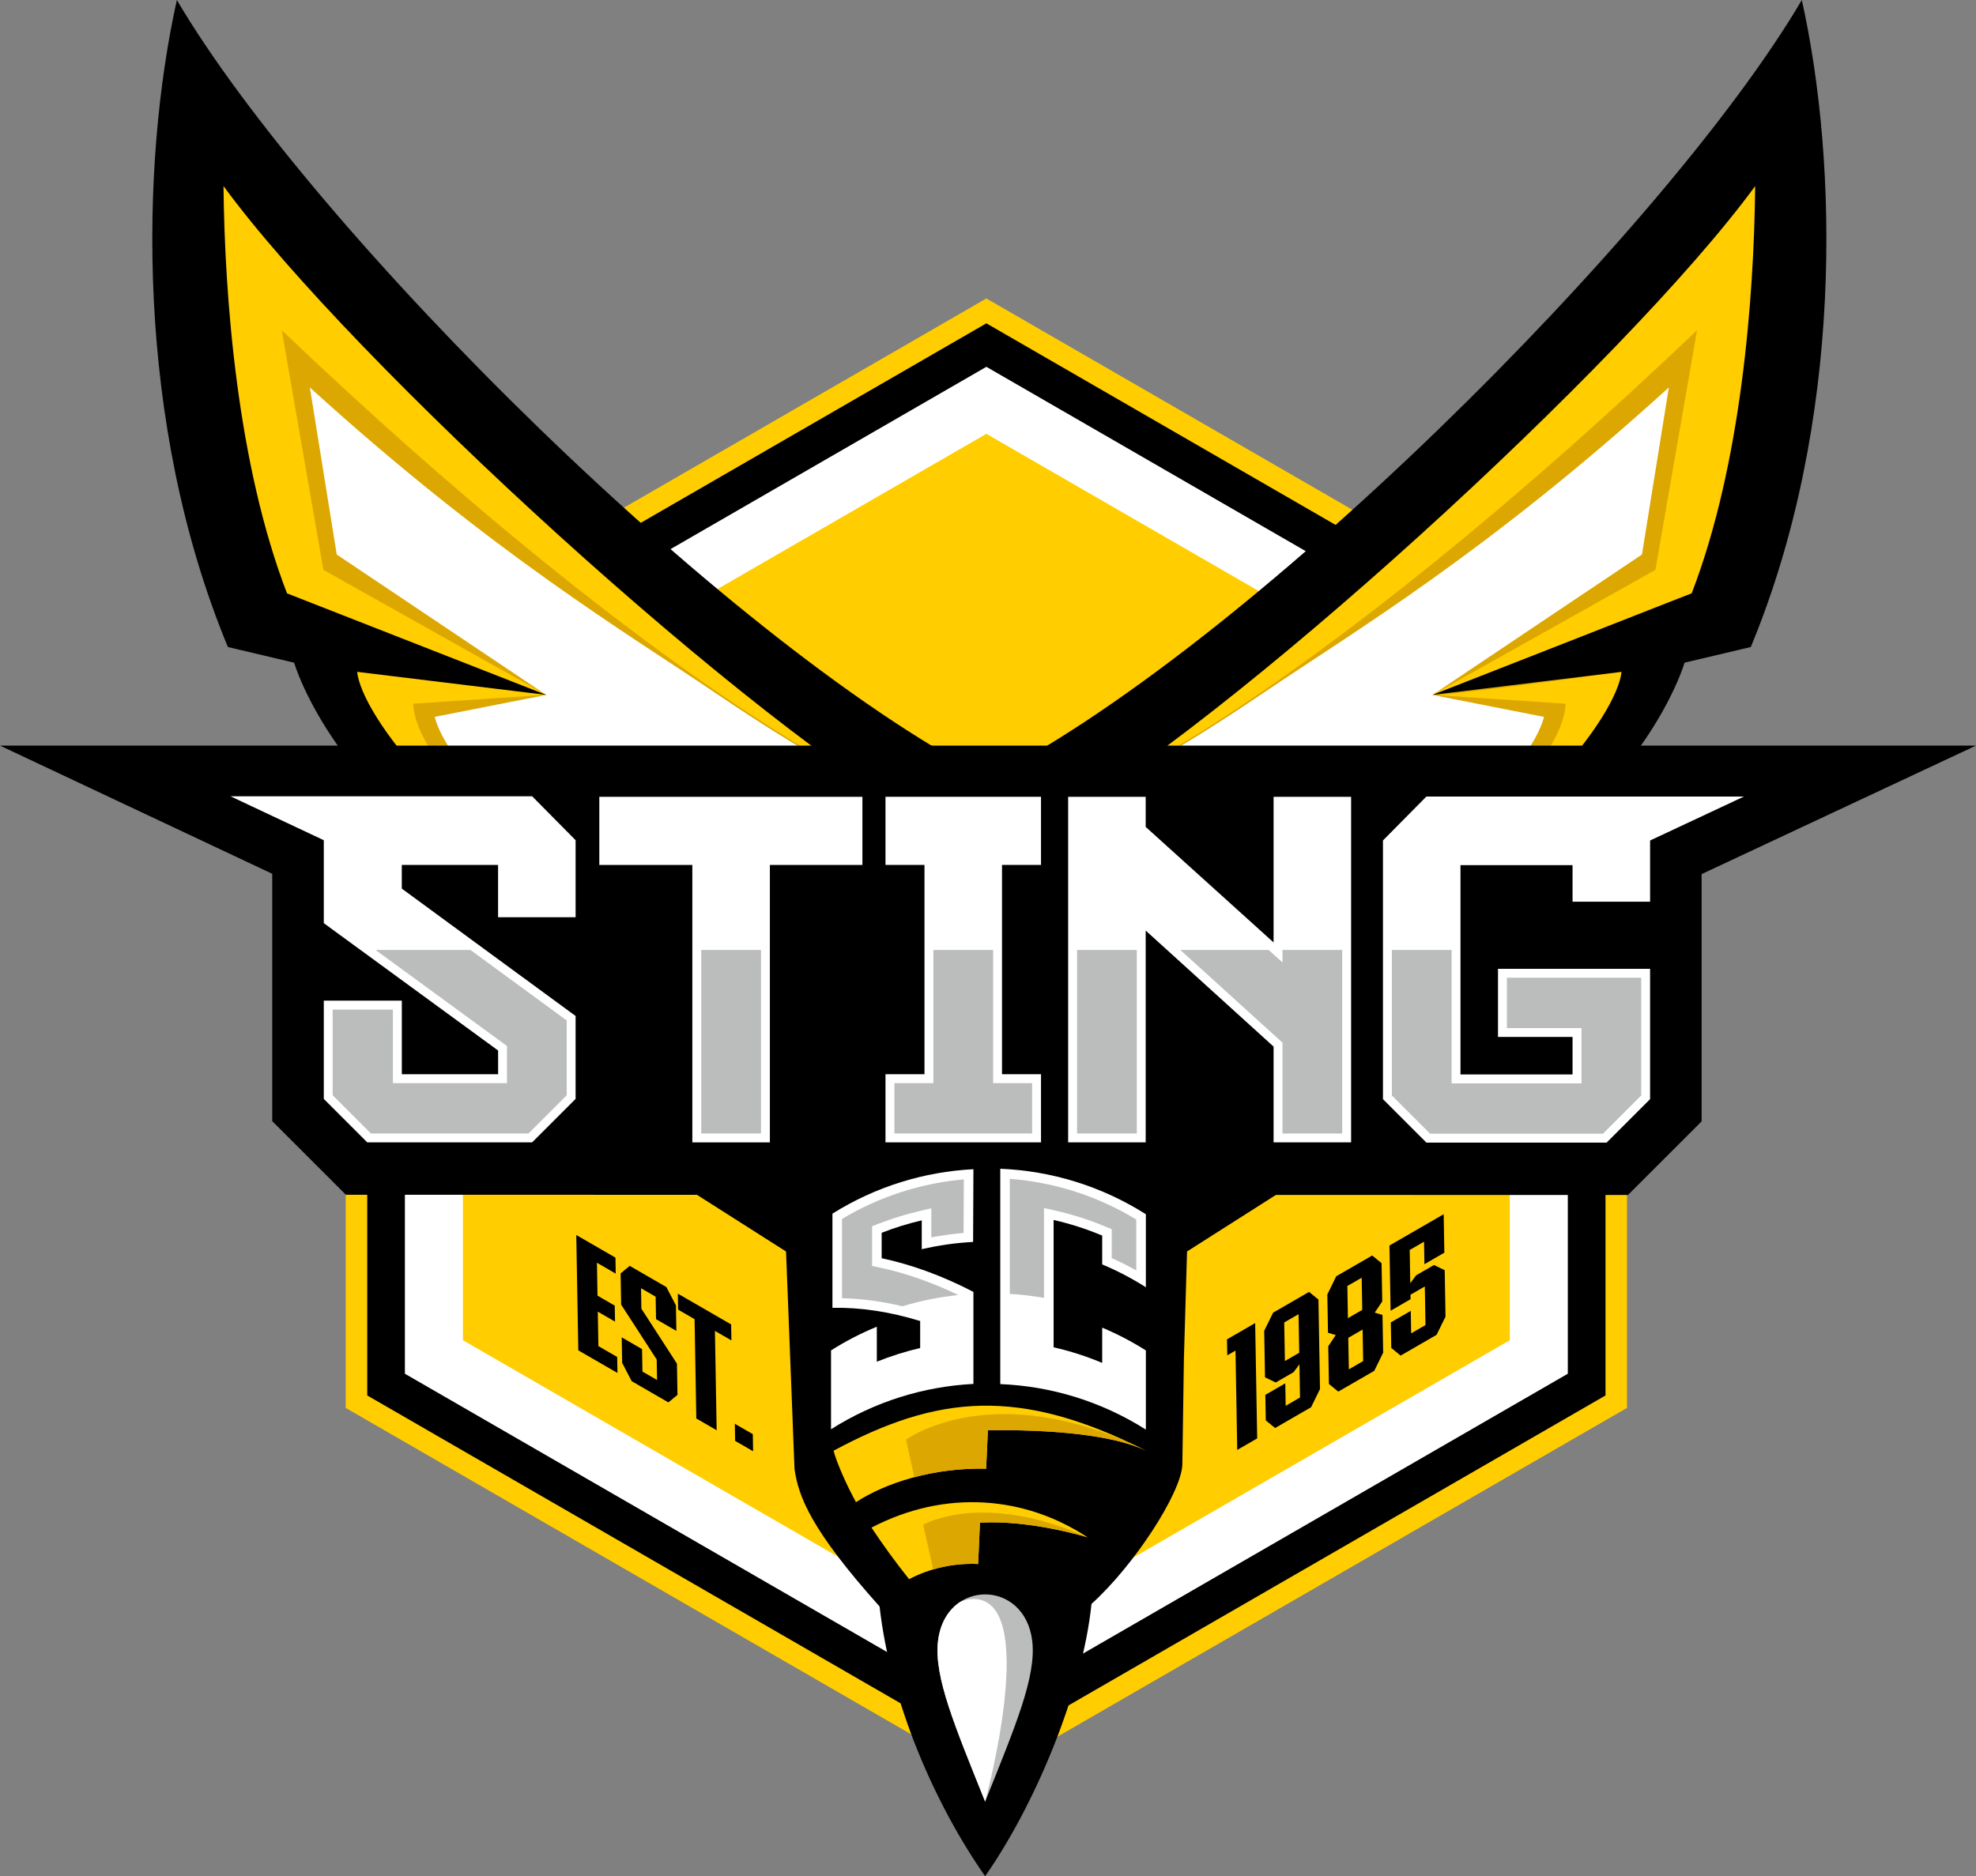 <svg viewBox="0 0 558.4 530.32" data-name="Layer 2" id="Layer_2" xmlns="http://www.w3.org/2000/svg">
  <rect x="0" y="0" width="558.4" height="530.32" fill="#808080" stroke="none"/>
  <defs>
    <style>
      .cls-1 {
        fill: #dca700;
      }

      .cls-1, .cls-2, .cls-3, .cls-4, .cls-5, .cls-6, .cls-7, .cls-8, .cls-9 {
        stroke-width: 0px;
      }

      .cls-1, .cls-4, .cls-5, .cls-7, .cls-9 {
        fill-rule: evenodd;
      }

      .cls-2, .cls-4 {
        fill: #ffcd00;
      }

      .cls-3, .cls-9 {
        fill: #000;
      }

      .cls-5, .cls-6 {
        fill: #fff;
      }

      .cls-7, .cls-8 {
        fill: #bbbcbc;
      }
    </style>
  </defs>
  <g data-name="Layer 1" id="Layer_1-2">
    <g>
      <g>
        <polygon points="97.69 397.95 97.69 188.89 278.74 84.36 459.78 188.89 459.78 397.95 278.74 502.48 97.69 397.95" class="cls-2"></polygon>
        <polygon points="278.74 495.44 103.78 394.43 103.78 192.41 278.74 91.39 453.7 192.41 453.7 394.43 278.74 495.44" class="cls-3"></polygon>
        <polygon points="278.74 103.68 443.05 198.55 443.05 388.29 278.74 483.15 114.42 388.29 114.42 198.55 278.74 103.68" class="cls-6"></polygon>
        <polygon points="130.82 378.82 130.82 208.02 278.74 122.62 426.65 208.02 426.65 378.82 278.74 464.22 130.82 378.82" class="cls-2"></polygon>
      </g>
      <path d="M63.17,52.58c-14.25,49.91,17.95,115.13,17.95,115.13l13.51,27.72c3.24,8.81,14.23,35.94,20.98,47.94,19.91-2.63,58.32-11.54,77.27-21.42,9.19-3.84,29.86,4.83,29.86,4.83,36.29,18.25,14.85-27.82,14.85-27.82L63.17,52.58Z" class="cls-5"></path>
      <path d="M192.71,268.41c-39.28-25.76-65.96-51.01-69.88-65.78l31.52-6.21-59.19-39.68-7.6-47.23c51.54,46.87,89.44,69.31,114.44,86.24,28.4,19.23,37.52,22.64,38.15,22.93l9.62-1.24L61.82,46.96l-1.42,4.82c-3.48,11.8-4.65,25.37-3.45,40.34.95,11.88,3.38,24.68,7.22,38.03,6.53,22.69,14.76,38.93,15.11,39.61l7.26,14.4,1.37.37c1.68.45,3.47.92,5.34,1.4-.9.83-1.72,1.69-2.43,2.48l-1.37,1.53,3.81,7.56c2.11,5.37,8.95,14.52,16.2,24.19,5.37,7.17,10.92,14.58,13.92,19.74l1.05,1.8,1.23-.15c.98.49,2.92,1.53,4.95,2.62,10.87,5.82,36.31,19.43,59.19,28.08l2.93-5.37Z" class="cls-1"></path>
      <path d="M63.17,52.58c-14.25,49.91,17.95,115.13,17.95,115.13l6.39,13.1c3.64,1.01,7.52,2.04,11.51,3.05-2,.6-4.59,2.68-7.23,5.73l2.85,5.84c3.24,8.81,22.05,31.4,28.79,43.4.73-.09,33.41,19.53,62.28,30.81-36.35-24.67-68.14-53.71-68.96-70.73l37.61-2.51-62.97-35.33-11.76-67.72c101.82,97.04,160.53,125.32,160.53,125.32L63.17,52.58Z" class="cls-4"></path>
      <path d="M81.11,167.72c-14.05-36.45-17.62-83.68-17.95-115.13,36.26,49.63,148.78,152.67,202.46,182.45l16.37-13.9C208.27,184.88,88.19,65.03,49.98,0c-10.29,46.23-11.86,119.51,14.42,182.88l18.72,4.43c2.99,9.6,24.24,61.15,107.34,86.47-63.73-36.5-88.35-72.26-89.53-83.88l53.42,6.51-73.23-28.69Z" class="cls-9"></path>
      <path d="M496,52.58c14.25,49.91-17.95,115.13-17.95,115.13l-13.51,27.72c-3.24,8.81-14.23,35.94-20.98,47.94-19.91-2.63-58.32-11.54-77.27-21.42-9.19-3.84-29.86,4.83-29.86,4.83-36.29,18.25-14.85-27.82-14.85-27.82L496,52.58Z" class="cls-5"></path>
      <path d="M366.45,268.41c39.28-25.76,65.96-51.01,69.88-65.78l-31.52-6.21,59.19-39.68,7.6-47.23c-51.54,46.87-89.44,69.31-114.44,86.24-28.4,19.23-37.52,22.64-38.15,22.93l-9.62-1.24L497.34,46.96l1.42,4.82c3.48,11.8,4.65,25.37,3.45,40.34-.95,11.88-3.38,24.68-7.22,38.03-6.53,22.69-14.76,38.93-15.11,39.61l-7.26,14.4-1.37.37c-1.68.45-3.47.92-5.34,1.4.9.83,1.72,1.69,2.43,2.48l1.37,1.53-3.81,7.56c-2.11,5.37-8.95,14.52-16.2,24.19-5.37,7.17-10.92,14.58-13.92,19.74l-1.05,1.8-1.23-.15c-.98.49-2.92,1.53-4.95,2.62-10.87,5.82-36.31,19.43-59.19,28.08l-2.93-5.37Z" class="cls-1"></path>
      <path d="M496,52.58c14.25,49.91-17.95,115.13-17.95,115.13h0c-3.64,1.01-69.24,27.68-73.23,28.69,2,.6,53.42-6.51,53.42-6.51l6.31,5.54c-3.24,8.81-22.05,31.4-28.79,43.4-.73-.09-33.41,19.53-62.28,30.81,36.35-24.67,68.14-53.71,68.96-70.73l-37.61-2.51,62.97-35.33,11.76-67.72c-101.82,97.04-160.53,125.32-160.53,125.32L496,52.58Z" class="cls-4"></path>
      <path d="M478.05,167.72c14.05-36.45,17.62-83.68,17.95-115.13-36.26,49.63-148.78,152.67-202.46,182.45l-16.37-13.9C350.89,184.88,470.97,65.03,509.18,0c10.29,46.23,11.86,119.51-14.42,182.88l-18.72,4.43c-2.99,9.6-24.24,61.15-107.34,86.47,63.73-36.5,88.35-72.26,89.53-83.88l-53.42,6.51,73.23-28.69Z" class="cls-9"></path>
      <path d="M260.05,231.55c14.88,4.28,31.63,7.49,47.76,9.37-13.3,2.91-29.48,4.78-47.76,4.73v-14.1Z" class="cls-9"></path>
      <path d="M307.81,230.38c-14.88,4.28-31.63,7.49-47.76,9.37,13.3,2.91,29.48,4.78,47.76,4.73v-14.1Z" class="cls-9"></path>
      <g>
        <path d="M360.93,337.54h-25.69l.06-3.94s-35.58-9.93-51.4-10.66v-.35s-4.12.19-4.12.19l-5.88-.22v.5c-15.33.83-52.41,10.35-52.41,10.35l.09,2.37h-23.93l3.6,1.75h-4.59l25.47,16.21,2.39,61.4s0-.02,0,0c1.09,7.99,4.8,17.41,24.04,38.94,3.06,27.27,15.79,56.23,29.83,76.23,14.03-20,27.47-52.03,30.06-76.96,12.09-10.92,25.19-31.14,25.67-39.23l.44-30.02.89-30.37,25.47-16.21Z" class="cls-3"></path>
        <path d="M265.07,463.89c-1.18,10.09,4.82,24.13,13.32,45.34,8.49-21.22,14.49-35.25,13.32-45.34-2.05-17.64-24.58-17.64-26.64,0Z" class="cls-7"></path>
        <path d="M274.88,451.97c-1.27.03-2.45.31-3.54.8-3.2,2.12-5.66,5.82-6.27,11.11-1.18,10.09,4.82,24.13,13.32,45.34,0,0,15.79-57.67-3.51-57.26Z" class="cls-5"></path>
        <g>
          <path d="M235.56,410.05c.87,3.37,3.7,9.77,6.33,14.54,8.31-5.41,21.7-9.8,36.79-9.46l.49-10.88c18.05-.21,35.23,1.28,44.64,5.77-35.79-18.07-58.88-15.77-88.25.03Z" class="cls-4"></path>
          <path d="M246.28,431.79c3.12,4.7,6.68,9.63,10.62,14.57,5.74-3.02,12.43-4.61,19.51-4.29l.52-11.68c14.34-.85,30.41,4.14,30.41,4.14-17.58-11.6-40.07-13.72-61.07-2.74Z" class="cls-4"></path>
          <path d="M256.03,406.93l2.37,10.6c6.11-1.62,13-2.56,20.28-2.4l.49-10.88c18.05-.21,35.23,1.28,44.64,5.77-43.21-21.25-67.78-3.09-67.78-3.09Z" class="cls-1"></path>
          <path d="M260.89,430.98l2.83,12.62c3.99-1.18,8.26-1.73,12.69-1.53l.52-11.68c14.34-.85,30.41,4.14,30.41,4.14-29.73-13.29-46.46-3.55-46.46-3.55Z" class="cls-1"></path>
        </g>
      </g>
      <path d="M0,210.75l76.93,36.23v69.91l20.81,20.81,362.31.07,20.81-20.81v-69.89l77.53-36.32H0Z" class="cls-3"></path>
      <path d="M140.75,259.26v-14.79h-27.21v6.7l49.12,36v23.44l-12.28,12.28h-46.6l-12.28-12.28v-27.77h22.05v20.79h27.21v-6.7l-49.26-36v-23.44l-26.37-12.42h85.25l12.28,12.42v21.77h-21.91Z" class="cls-6"></path>
      <path d="M492.81,225.15l-26.51,12.42v17.3h-21.91v-10.33h-31.67v59.16h31.67v-10.6h-21.07v-19.26h42.98v36.84l-12.28,12.28h-50.93l-12.28-12.28v-73.12l12.28-12.42h89.72Z" class="cls-6"></path>
      <path d="M243.71,225.22v19.26h-26.15v78.42h-21.91v-78.42h-26.29v-19.26h74.34Z" class="cls-6"></path>
      <path d="M283.16,244.47v59.16h11.02v19.26h-43.95v-19.26h11.02v-59.16h-11.02v-19.26h43.95v19.26h-11.02Z" class="cls-6"></path>
      <path d="M381.81,225.22v97.67h-21.91v-27.07l-36.14-32.79v59.86h-21.91v-97.67h21.91v8.51l36.14,32.65v-41.16h21.91Z" class="cls-6"></path>
      <g>
        <polygon points="106.13 268.51 143.27 295.66 143.27 306.15 111.03 306.15 111.03 285.36 94.01 285.36 94.01 309.57 104.82 320.38 149.34 320.38 160.15 309.57 160.15 288.44 132.95 268.51 106.13 268.51" class="cls-8"></polygon>
        <polygon points="425.84 290.59 446.91 290.59 446.91 306.22 410.21 306.22 410.21 268.51 393.33 268.51 393.33 309.64 404.14 320.45 452.98 320.45 463.79 309.64 463.79 276.36 425.84 276.36 425.84 290.59" class="cls-8"></polygon>
        <rect height="51.86" width="16.88" y="268.51" x="198.17" class="cls-8"></rect>
        <polygon points="280.65 268.51 263.77 268.51 263.77 306.15 252.75 306.15 252.75 320.38 291.67 320.38 291.67 306.15 280.65 306.15 280.65 268.51" class="cls-8"></polygon>
        <rect height="51.86" width="16.88" y="268.51" x="304.37" class="cls-8"></rect>
        <polygon points="362.42 268.51 362.42 272.04 358.51 268.51 333.55 268.51 362.42 294.71 362.42 320.38 379.29 320.38 379.29 268.51 362.42 268.51" class="cls-8"></polygon>
      </g>
      <path d="M323.81,343.2v20.64c-3.97-2.52-8.1-4.67-12.34-6.45,0-2.72,0-5.43,0-8.15-4.47-1.88-9.07-3.35-13.73-4.41v35.99c4.67,1.06,9.26,2.53,13.73,4.41,0-3.32,0-6.65,0-9.97,4.24,1.78,8.37,3.93,12.34,6.45v22.37c-12.6-7.99-26.81-12.28-41.14-12.86v-60.87c14.33.58,28.54,4.86,41.14,12.86Z" class="cls-6"></path>
      <g>
        <path d="M349.14,381.75l-2.32,1.34-.08-4.52,7.96-4.6.57,32.6-5.64,3.26-.49-28.08Z" class="cls-3"></path>
        <path d="M360.35,403.64l-2.65-2.16-.13-7.22,5.64-3.26.11,6.35,4.05-2.34-.16-9.39-1.66,2.23-5.04,2.91-3.03-1.46-.23-13.13,2.52-5.14,10.16-5.87,2.65,2.16.44,25.3-2.52,5.14-10.16,5.87ZM367.15,382.36l-.19-10.91-4.05,2.34.19,10.91,4.05-2.34Z" class="cls-3"></path>
        <path d="M390.61,367.85l-2.12,3.16,2.19.67.19,10.65-2.52,5.14-10.16,5.87-2.65-2.16-.19-10.65,2.12-3.16-2.19-.67-.19-10.82,2.52-5.14,10.16-5.87,2.65,2.16.19,10.82ZM384.8,361.15l-4.05,2.34.16,9.09,4.05-2.34-.16-9.09ZM385.06,375.8l-4.05,2.34.16,8.91,4.05-2.34-.16-8.91Z" class="cls-3"></path>
        <path d="M402.53,357.32l-.11-6.35-4.05,2.34.16,9.39,1.66-2.23,5.04-2.91,3.03,1.46.23,13.13-2.52,5.14-10.16,5.87-2.65-2.16-.13-7.22,5.64-3.26.11,6.35,4.05-2.34-.19-10.91-4.05,2.34.02,1.26-5.64,3.26-.32-18.43,15.32-8.85.19,10.87-5.64,3.26Z" class="cls-3"></path>
      </g>
      <g>
        <path d="M174.49,388.07l-11.07-6.39-.57-32.6,11.07,6.39.08,4.52-5.31-3.07.16,9.3,4.87,2.82.08,4.52-4.87-2.82.17,9.74,5.31,3.07.08,4.52Z" class="cls-3"></path>
        <path d="M178.52,390.4l-2.7-5.17-.13-7.22,5.75,3.32.11,6.35,4.13,2.38-.1-5.78-10.05-15.53-.15-8.82,2.57-2.13,10.36,5.99,2.7,5.17.13,7.22-5.75-3.32-.11-6.35-4.13-2.38.1,5.78,10.05,15.53.15,8.82-2.57,2.13-10.36-5.99Z" class="cls-3"></path>
        <path d="M196.28,372.86l-4.65-2.69-.08-4.52,15.06,8.7.08,4.52-4.66-2.69.49,28.08-5.75-3.32-.49-28.08Z" class="cls-3"></path>
        <path d="M207.74,407.27l-.08-4.83,5.08,2.93.08,4.83-5.08-2.93Z" class="cls-3"></path>
      </g>
      <path d="M249.15,355.64c8.36,1.77,17.12,4.94,25.93,9.52v26.01c-14.02.72-27.91,4.99-40.24,12.82v-22.29c4.15-2.64,8.49-4.87,12.94-6.7v9.89c4-1.61,8.1-2.9,12.25-3.87,0-2.54,0-5.09,0-7.63-8.64-2.65-17.02-3.89-24.79-3.73v-26.62c12.23-7.67,25.97-11.85,39.84-12.56-.03,6.85-.06,13.7-.09,20.56-4.87.25-9.73.94-14.51,2.05v-8.15c-3.84.89-7.62,2.06-11.33,3.51v7.2Z" class="cls-6"></path>
      <g>
        <path d="M295.03,366.86v-25.41l3.3.75c4.84,1.1,9.61,2.63,14.18,4.55l1.65.69v8.17c2.36,1.05,4.68,2.21,6.94,3.48v-14.39c-10.83-6.6-23.11-10.54-35.74-11.5v32.52c3.29.2,6.52.58,9.66,1.13Z" class="cls-8"></path>
        <path d="M270.83,366.05c-7.48-3.61-14.94-6.22-22.24-7.77l-2.14-.45v-11.23l1.72-.67c3.79-1.48,7.73-2.7,11.7-3.63l3.31-.77v8.22c3.01-.58,6.07-.99,9.12-1.25l.07-15.14c-12.15,1.06-23.97,4.89-34.43,11.18v22.41c5.52.11,11.24.87,17.1,2.27,5.01-1.53,10.3-2.61,15.79-3.18Z" class="cls-8"></path>
      </g>
    </g>
  </g>
</svg>
